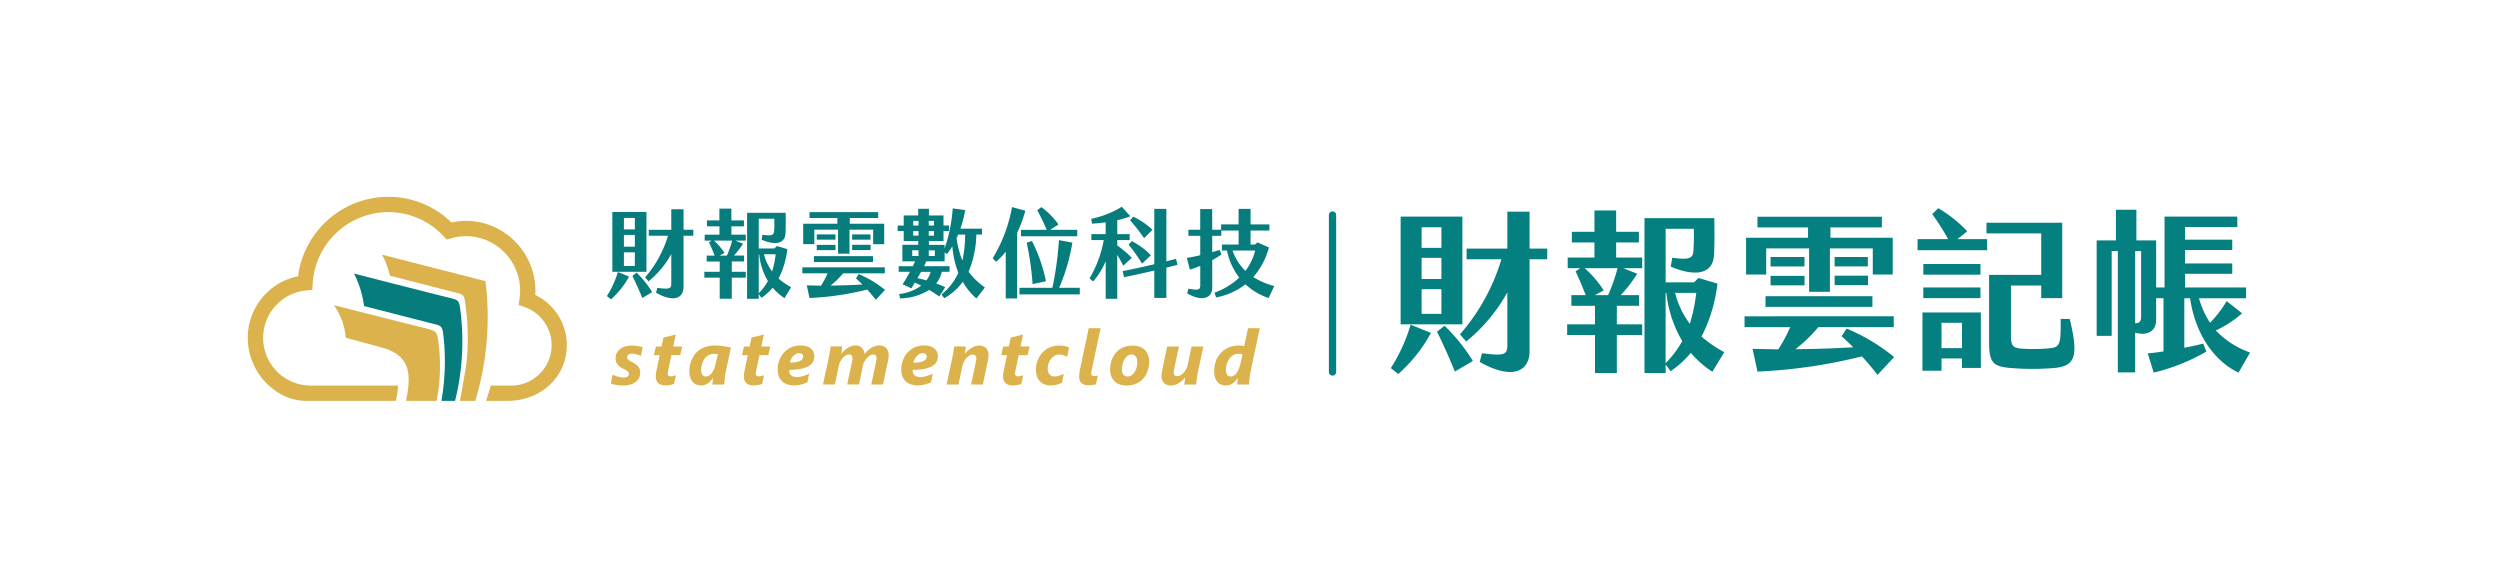 <svg data-name="组件 37" xmlns="http://www.w3.org/2000/svg" width="343" height="80" viewBox="0 0 343 80">
    <defs>
        <clipPath id="37zbukoj9a">
            <path data-name="矩形 10802" style="fill:none" d="M0 0h117.889v22.874H0z"/>
        </clipPath>
    </defs>
    <path data-name="矩形 10801" style="fill:none" d="M0 0h343v80H0z"/>
    <g data-name="组 20870">
        <g data-name="组 20859">
            <path data-name="路径 19491" d="M80.933 48.845a2.877 2.877 0 0 0-.248-.112 2.851 2.851 0 0 0-.3-.1 3.062 3.062 0 0 0-.328-.077 1.76 1.76 0 0 0-.324-.03.8.8 0 0 0-.531.142.449.449 0 0 0-.159.347.427.427 0 0 0 .157.341 2.134 2.134 0 0 0 .417.265 4.967 4.967 0 0 1 .532.3 1.722 1.722 0 0 1 .381.326 1.244 1.244 0 0 1 .228.4 1.586 1.586 0 0 1 .076.512 1.62 1.62 0 0 1-.127.622 1.459 1.459 0 0 1-.411.559 2.183 2.183 0 0 1-.748.4 3.665 3.665 0 0 1-1.14.153q-.193 0-.411-.021a6.115 6.115 0 0 1-.431-.057 4.074 4.074 0 0 1-.409-.087 3.059 3.059 0 0 1-.348-.111l.239-1.228c.088.047.189.1.3.142a3.412 3.412 0 0 0 .368.129 3.9 3.9 0 0 0 .4.1 2.269 2.269 0 0 0 .411.038.976.976 0 0 0 .566-.133.422.422 0 0 0 .185-.362.465.465 0 0 0-.142-.339 1.752 1.752 0 0 0-.492-.309 3.983 3.983 0 0 1-.51-.286 1.779 1.779 0 0 1-.373-.325 1.244 1.244 0 0 1-.228-.4 1.479 1.479 0 0 1-.076-.494 1.736 1.736 0 0 1 .114-.6 1.51 1.51 0 0 1 .378-.561 2.017 2.017 0 0 1 .7-.413 3.069 3.069 0 0 1 1.067-.16c.129 0 .261.005.4.017s.267.028.4.048.25.045.365.073.216.053.3.08z" transform="translate(7)" style="fill:#dbb24b"/>
            <path data-name="路径 19492" d="M86.331 48.728h-1.216l-.415 1.953-.025.142c-.009.051-.021.1-.029.152l-.022.146a.734.734 0 0 0-.011.115.4.4 0 0 0 .1.3.479.479 0 0 0 .334.1.907.907 0 0 0 .156-.016 1.836 1.836 0 0 0 .193-.04c.065-.017.129-.035.189-.053s.11-.035.147-.049l-.248 1.194c-.062.023-.135.047-.223.071s-.185.046-.29.066-.213.037-.328.051a2.614 2.614 0 0 1-.331.02 1.837 1.837 0 0 1-.645-.1 1.049 1.049 0 0 1-.413-.275 1.011 1.011 0 0 1-.219-.411 1.948 1.948 0 0 1-.064-.51 1.71 1.71 0 0 1 .011-.189 4.954 4.954 0 0 1 .069-.446l.042-.211.416-2.009h-.8l.284-1.188h.766l.264-1.223 1.69-.419-.341 1.642H86.6z" transform="translate(7)" style="fill:#dbb24b"/>
            <path data-name="路径 19493" d="M92.572 51.037c-.023.1-.047.233-.068.383s-.042.3-.061.466-.034.319-.047.474-.017.288-.017.4h-1.624a1.97 1.97 0 0 1 .008-.2c.008-.084.012-.162.018-.245s.014-.165.023-.246l.023-.2H90.8c-.1.133-.2.26-.3.383a2.067 2.067 0 0 1-.35.324 1.71 1.71 0 0 1-.43.224 1.764 1.764 0 0 1-1.222-.054 1.335 1.335 0 0 1-.5-.4 1.841 1.841 0 0 1-.31-.635 3.11 3.11 0 0 1-.106-.848 4.016 4.016 0 0 1 .053-.589 3.88 3.88 0 0 1 .193-.735 3.714 3.714 0 0 1 .389-.764 2.921 2.921 0 0 1 .636-.686 3.176 3.176 0 0 1 .939-.494 4.007 4.007 0 0 1 1.3-.189c.193 0 .386.008.581.024s.385.035.572.06.37.055.547.089.34.068.491.1zm-1.349-2.48a2.938 2.938 0 0 0-.269-.013 1.486 1.486 0 0 0-.614.117 1.572 1.572 0 0 0-.459.305 1.779 1.779 0 0 0-.328.428 2.691 2.691 0 0 0-.21.487 2.934 2.934 0 0 0-.113.482 3.01 3.01 0 0 0-.032.413 1.517 1.517 0 0 0 .038.349.816.816 0 0 0 .119.278.608.608 0 0 0 .2.184.569.569 0 0 0 .277.066.837.837 0 0 0 .514-.169 1.627 1.627 0 0 0 .4-.431 2.749 2.749 0 0 0 .284-.591 5.869 5.869 0 0 0 .185-.65l.269-1.219a2.278 2.278 0 0 0-.259-.038" transform="translate(7)" style="fill:#dbb24b"/>
            <path data-name="路径 19494" d="M98.412 48.728H97.2l-.417 1.953-.025.142c-.009.051-.021.1-.029.152l-.022.146a.734.734 0 0 0-.011.115.4.4 0 0 0 .1.3.479.479 0 0 0 .334.1.907.907 0 0 0 .156-.016 1.836 1.836 0 0 0 .193-.04c.065-.017.129-.035.189-.053s.11-.035.147-.049l-.248 1.194c-.062.023-.135.047-.223.071s-.185.046-.29.066-.213.037-.328.051a2.614 2.614 0 0 1-.331.02 1.837 1.837 0 0 1-.645-.1 1.049 1.049 0 0 1-.413-.275 1.011 1.011 0 0 1-.219-.411 1.948 1.948 0 0 1-.064-.51 1.71 1.71 0 0 1 .011-.189 4.954 4.954 0 0 1 .069-.446l.042-.211.416-2.009h-.8l.284-1.188h.772l.26-1.226L97.8 45.9l-.341 1.642h1.234z" transform="translate(7)" style="fill:#dbb24b"/>
            <path data-name="路径 19495" d="M104.722 48.886a1.619 1.619 0 0 1-.17.739 1.465 1.465 0 0 1-.569.581 3.351 3.351 0 0 1-1.057.386 8.646 8.646 0 0 1-1.645.154.256.256 0 0 0-.01.054v.048a1 1 0 0 0 .051.316.717.717 0 0 0 .175.286.909.909 0 0 0 .327.2 1.394 1.394 0 0 0 .508.08 2.677 2.677 0 0 0 .4-.034 3.485 3.485 0 0 0 .439-.1 4.647 4.647 0 0 0 .444-.152 3.224 3.224 0 0 0 .409-.2l-.249 1.2a3.6 3.6 0 0 1-.36.158 4.358 4.358 0 0 1-.942.234 4.145 4.145 0 0 1-.545.036 2.657 2.657 0 0 1-1.01-.173 1.922 1.922 0 0 1-.693-.467 1.815 1.815 0 0 1-.4-.685 2.692 2.692 0 0 1-.127-.836 3.667 3.667 0 0 1 .221-1.27 3.194 3.194 0 0 1 .629-1.056 2.989 2.989 0 0 1 2.27-.988 2.715 2.715 0 0 1 .873.122 1.655 1.655 0 0 1 .589.329 1.26 1.26 0 0 1 .334.472 1.46 1.46 0 0 1 .107.55m-1.528.021a.4.4 0 0 0-.14-.313.566.566 0 0 0-.393-.125.986.986 0 0 0-.43.1 1.285 1.285 0 0 0-.374.267 1.635 1.635 0 0 0-.292.408 2.114 2.114 0 0 0-.183.512 3.15 3.15 0 0 0 1.362-.209.689.689 0 0 0 .449-.637" transform="translate(7)" style="fill:#dbb24b"/>
            <path data-name="路径 19496" d="M114.928 48.785a1.669 1.669 0 0 1-.017.2 6.11 6.11 0 0 1-.085.532l-.045.222-.636 3.018h-1.608l.635-2.977c.019-.11.04-.221.062-.337a1.972 1.972 0 0 0 .03-.265.6.6 0 0 0-.121-.4.478.478 0 0 0-.377-.14.808.808 0 0 0-.412.133 1.9 1.9 0 0 0-.412.346 2.5 2.5 0 0 0-.345.49 2.068 2.068 0 0 0-.21.565l-.535 2.58h-1.618l.634-2.977.062-.337a1.972 1.972 0 0 0 .03-.265.577.577 0 0 0-.124-.4.473.473 0 0 0-.373-.14.8.8 0 0 0-.417.133 1.8 1.8 0 0 0-.409.349 2.532 2.532 0 0 0-.342.492 2.146 2.146 0 0 0-.208.56l-.548 2.58h-1.623l.771-3.579.091-.471c.031-.158.057-.31.082-.453s.044-.279.064-.4l.043-.314h1.581c-.01.1-.019.195-.031.3l-.036.3c-.011.1-.024.179-.034.252s-.019.125-.025.155h.019a3.717 3.717 0 0 1 .409-.451 2.914 2.914 0 0 1 .463-.357 2.435 2.435 0 0 1 .5-.237 1.633 1.633 0 0 1 .519-.087 1.226 1.226 0 0 1 .917.316 1.369 1.369 0 0 1 .361.877 3.8 3.8 0 0 1 .421-.485 2.869 2.869 0 0 1 .487-.377 2.465 2.465 0 0 1 .538-.245 1.925 1.925 0 0 1 .569-.087 1.26 1.26 0 0 1 .972.354 1.451 1.451 0 0 1 .328 1.018" transform="translate(7)" style="fill:#dbb24b"/>
            <path data-name="路径 19497" d="M121.677 48.886a1.619 1.619 0 0 1-.17.739 1.465 1.465 0 0 1-.569.581 3.351 3.351 0 0 1-1.057.386 8.646 8.646 0 0 1-1.645.154.257.257 0 0 0-.01.054v.048a1 1 0 0 0 .051.316.717.717 0 0 0 .175.286.909.909 0 0 0 .327.2 1.394 1.394 0 0 0 .508.08 2.677 2.677 0 0 0 .4-.034 3.485 3.485 0 0 0 .439-.1 4.647 4.647 0 0 0 .444-.152 3.224 3.224 0 0 0 .409-.2l-.249 1.2a3.6 3.6 0 0 1-.36.158 4.364 4.364 0 0 1-.941.234 4.145 4.145 0 0 1-.545.036 2.657 2.657 0 0 1-1.01-.173 1.922 1.922 0 0 1-.693-.467 1.815 1.815 0 0 1-.4-.685 2.692 2.692 0 0 1-.127-.836 3.667 3.667 0 0 1 .221-1.27 3.194 3.194 0 0 1 .629-1.056 2.989 2.989 0 0 1 2.27-.988 2.715 2.715 0 0 1 .873.122 1.655 1.655 0 0 1 .589.329 1.26 1.26 0 0 1 .334.472 1.46 1.46 0 0 1 .107.55m-1.528.021a.4.4 0 0 0-.14-.313.566.566 0 0 0-.393-.125.986.986 0 0 0-.43.1 1.293 1.293 0 0 0-.377.279 1.636 1.636 0 0 0-.292.408 2.114 2.114 0 0 0-.183.512 3.15 3.15 0 0 0 1.362-.209.689.689 0 0 0 .449-.637" transform="translate(7)" style="fill:#dbb24b"/>
            <path data-name="路径 19498" d="M128.629 48.785a1.668 1.668 0 0 1-.016.2c-.009.086-.022.174-.038.265s-.03.182-.048.267l-.045.222-.635 3.018h-1.608l.624-2.977c.021-.11.04-.221.061-.337a1.681 1.681 0 0 0 .03-.265.581.581 0 0 0-.123-.389.467.467 0 0 0-.373-.146.878.878 0 0 0-.434.129 1.811 1.811 0 0 0-.424.346 2.344 2.344 0 0 0-.347.491 2.093 2.093 0 0 0-.21.567l-.539 2.58h-1.634l.772-3.579.091-.471c.031-.158.057-.31.081-.453s.044-.279.063-.4.034-.228.043-.314h1.58l-.032.3c-.011.105-.024.2-.036.3l-.032.252a1.536 1.536 0 0 1-.026.155h.021a3.4 3.4 0 0 1 .4-.44 3.067 3.067 0 0 1 .474-.36 2.577 2.577 0 0 1 .522-.242 1.724 1.724 0 0 1 .538-.089 1.253 1.253 0 0 1 .971.359 1.45 1.45 0 0 1 .328 1.013" transform="translate(7)" style="fill:#dbb24b"/>
            <path data-name="路径 19499" d="M133.98 48.728h-1.212l-.419 1.952-.025.142c-.009.051-.021.1-.029.152l-.022.146a.737.737 0 0 0-.011.115.4.4 0 0 0 .1.3.479.479 0 0 0 .334.1.907.907 0 0 0 .156-.016 1.835 1.835 0 0 0 .193-.04c.065-.017.129-.035.189-.053s.11-.035.147-.049l-.248 1.194c-.062.023-.135.047-.223.071s-.185.046-.29.066-.213.037-.328.051a2.614 2.614 0 0 1-.331.02 1.837 1.837 0 0 1-.645-.1 1.05 1.05 0 0 1-.413-.275 1.011 1.011 0 0 1-.219-.411 1.948 1.948 0 0 1-.064-.51 1.71 1.71 0 0 1 .011-.189 4.954 4.954 0 0 1 .069-.446l.042-.211.416-2.009h-.8l.284-1.188h.766l.264-1.223 1.69-.419-.341 1.642h1.238z" transform="translate(7)" style="fill:#dbb24b"/>
            <path data-name="路径 19500" d="M139.394 48.973a1.625 1.625 0 0 0-.446-.229 1.769 1.769 0 0 0-.594-.1 1.321 1.321 0 0 0-.67.173 1.706 1.706 0 0 0-.508.449 2.1 2.1 0 0 0-.319.618 2.138 2.138 0 0 0-.111.673 1.214 1.214 0 0 0 .242.81.911.911 0 0 0 .732.286 1.687 1.687 0 0 0 .317-.032 2.32 2.32 0 0 0 .328-.084c.107-.036.211-.075.312-.12a2.009 2.009 0 0 0 .272-.142l-.249 1.234a3.458 3.458 0 0 1-.736.277 3.168 3.168 0 0 1-.781.1 2.319 2.319 0 0 1-.891-.159 1.725 1.725 0 0 1-.642-.444 1.86 1.86 0 0 1-.389-.681 2.811 2.811 0 0 1-.129-.869 3.665 3.665 0 0 1 .1-.854 3.487 3.487 0 0 1 .287-.783 3.226 3.226 0 0 1 .464-.677 2.9 2.9 0 0 1 .634-.535 3.029 3.029 0 0 1 .792-.349 3.453 3.453 0 0 1 1.757-.026 2.294 2.294 0 0 1 .3.1 1.891 1.891 0 0 1 .214.1z" transform="translate(7)" style="fill:#dbb24b"/>
            <path data-name="路径 19501" d="M143.377 52.715c-.062.017-.131.034-.21.051s-.166.033-.254.048a3.782 3.782 0 0 1-.566.049 1.712 1.712 0 0 1-.581-.089 1.065 1.065 0 0 1-.4-.25.969.969 0 0 1-.231-.382 1.555 1.555 0 0 1-.075-.488 1.711 1.711 0 0 1 .013-.249c.013-.091.021-.188.034-.289s.03-.2.048-.305.038-.2.058-.3c.011-.043.034-.152.068-.323s.081-.384.134-.635.115-.532.179-.839.132-.622.2-.944.136-.635.2-.943l.177-.839c.054-.252.1-.462.134-.635s.057-.278.068-.322H144l-1.151 5.443c-.028.12-.056.252-.087.4a1.909 1.909 0 0 0-.045.384.293.293 0 0 0 .121.271.51.51 0 0 0 .279.076 1.252 1.252 0 0 0 .266-.028 1.417 1.417 0 0 0 .246-.073c-.044.2-.087.406-.127.6s-.082.4-.127.6" transform="translate(7)" style="fill:#dbb24b"/>
            <path data-name="路径 19502" d="M150.663 49.61a4.139 4.139 0 0 1-.07.745 3.824 3.824 0 0 1-.224.747 3.275 3.275 0 0 1-.394.69 2.539 2.539 0 0 1-.583.569 2.886 2.886 0 0 1-.791.385 3.408 3.408 0 0 1-1.023.142 2.794 2.794 0 0 1-1.008-.167 1.933 1.933 0 0 1-.708-.464 1.882 1.882 0 0 1-.416-.7 2.7 2.7 0 0 1-.137-.874 3.961 3.961 0 0 1 .076-.768 3.476 3.476 0 0 1 .236-.752 3.292 3.292 0 0 1 .409-.681 2.606 2.606 0 0 1 .594-.554 2.854 2.854 0 0 1 .788-.375 3.35 3.35 0 0 1 1-.138 2.764 2.764 0 0 1 .962.155 1.916 1.916 0 0 1 .7.444 1.891 1.891 0 0 1 .436.693 2.588 2.588 0 0 1 .15.906m-1.619.021a1.467 1.467 0 0 0-.051-.4.88.88 0 0 0-.15-.311.681.681 0 0 0-.57-.278.936.936 0 0 0-.57.184 1.56 1.56 0 0 0-.424.473 2.521 2.521 0 0 0-.264.653 2.95 2.95 0 0 0-.091.724 1.078 1.078 0 0 0 .215.719.7.7 0 0 0 .562.254.97.97 0 0 0 .58-.178 1.5 1.5 0 0 0 .422-.465 2.353 2.353 0 0 0 .255-.651 3.078 3.078 0 0 0 .087-.728" transform="translate(7)" style="fill:#dbb24b"/>
            <path data-name="路径 19503" d="M157.351 51.027a15.832 15.832 0 0 0-.158.953c-.02.153-.037.3-.05.431s-.025.251-.031.35h-1.624c.011-.1.022-.2.035-.3s.024-.2.038-.288.025-.171.035-.242l.021-.153h-.017a3.641 3.641 0 0 1-.424.454 2.981 2.981 0 0 1-.471.35 2.483 2.483 0 0 1-.508.226 1.762 1.762 0 0 1-.53.082 1.266 1.266 0 0 1-.977-.359 1.441 1.441 0 0 1-.332-1.013 1.664 1.664 0 0 1 .015-.2 9.35 9.35 0 0 1 .085-.533c.017-.087.029-.161.042-.222l.635-3.018h1.614l-.624 2.946c-.014.055-.027.112-.038.174s-.023.12-.031.178-.014.111-.019.159a1.036 1.036 0 0 0-.008.111.514.514 0 0 0 .121.36.454.454 0 0 0 .355.135.951.951 0 0 0 .492-.142 1.711 1.711 0 0 0 .432-.372 2.587 2.587 0 0 0 .332-.515 2.451 2.451 0 0 0 .2-.571l.523-2.462h1.616z" transform="translate(7)" style="fill:#dbb24b"/>
            <path data-name="路径 19504" d="M164.569 51.037c-.022.1-.047.233-.067.383s-.042.3-.061.466-.035.32-.048.474-.017.288-.017.4h-1.624a1.6 1.6 0 0 1 .009-.191c.009-.08.012-.162.02-.247s.016-.167.026-.248.015-.142.017-.19h-.024a3.778 3.778 0 0 1-.328.408 2.2 2.2 0 0 1-.364.316 1.668 1.668 0 0 1-.425.2 1.6 1.6 0 0 1-.5.074 1.633 1.633 0 0 1-.672-.133 1.373 1.373 0 0 1-.5-.384 1.737 1.737 0 0 1-.317-.627 3.072 3.072 0 0 1-.109-.853 3.826 3.826 0 0 1 .228-1.319 3.3 3.3 0 0 1 .663-1.109 3.186 3.186 0 0 1 1.057-.764 3.385 3.385 0 0 1 1.42-.286 4.1 4.1 0 0 1 .414.021c.14.014.253.028.343.046l.523-2.446h1.6zm-1.346-2.478a2.5 2.5 0 0 0-.273-.015 1.484 1.484 0 0 0-.613.117 1.557 1.557 0 0 0-.46.309 1.8 1.8 0 0 0-.328.433 2.9 2.9 0 0 0-.21.49 3.013 3.013 0 0 0-.111.478 2.9 2.9 0 0 0-.032.406 1.575 1.575 0 0 0 .039.349.9.9 0 0 0 .119.278.588.588 0 0 0 .2.184.62.62 0 0 0 .29.066.8.8 0 0 0 .5-.166 1.6 1.6 0 0 0 .392-.433 2.9 2.9 0 0 0 .286-.6 5.766 5.766 0 0 0 .194-.67l.26-1.177a1.719 1.719 0 0 0-.256-.047" transform="translate(7)" style="fill:#dbb24b"/>
            <path data-name="路径 19505" d="m77.767 37.317 1.539.625a11.356 11.356 0 0 1-2.48 3.131l-.557-.453a12.891 12.891 0 0 0 1.5-3.3m3.925-.026h-4.68v-8.209h4.68zM80.1 29.9h-1.5v1.572h1.5zm0 2.331h-1.5v1.609h1.5zm0 2.385h-1.5v1.879h1.5zm2.387 5.461-1.366.812a44.725 44.725 0 0 0-1.353-3.036l.57-.453a14.035 14.035 0 0 1 2.148 2.678m5.636-7.738h-1.338v6.981c0 1.6-1.34 2.224-3.779.838l.172-.665c1.737.226 1.923.107 1.923-.639v-4a12.763 12.763 0 0 1-3.117 3.745l-.477-.546a15.3 15.3 0 0 0 3.142-5.713H82.01v-.815h3.09v-2.815h1.684v2.811h1.339z" transform="translate(7)" style="fill:#067c7c"/>
            <path data-name="路径 19506" d="M93.348 32.2h1.975v.812h-1.432l1.048.426a10.571 10.571 0 0 1-1.247 1.625h1.393v.813H93.4v1.414h1.922v.81H93.4v2.891h-1.656V38.1h-2.109v-.81h2.109v-1.412h-1.787v-.813h1.088a28.021 28.021 0 0 0-.769-1.811l.358-.24h-.954V32.2h2.029v-1.144h-1.716v-.813H91.7v-1.625h1.644v1.625h1.724v.813h-1.72zm-2.391.812a8.093 8.093 0 0 1 1.443 1.693l-.676.36h1.009a14.349 14.349 0 0 0 .721-2.052zm10.582 6.4-.9 1.492a7.381 7.381 0 0 1-1.631-1.438 7.39 7.39 0 0 1-1.538 1.4l-.371-.519v.652H95.5V29.2h5.292a45.31 45.31 0 0 1-.014 2.757c-.066 1.558-1.485 1.7-3.289.932l.12-.679c1.34.2 1.578.014 1.6-.546.039-.479.039-1.025.027-1.651H97.1v4.075h2.147l.345-.333 1.432.426a11.8 11.8 0 0 1-1.206 4.036 9.418 9.418 0 0 0 1.723 1.186m-3.185-.839a9.135 9.135 0 0 1-1.2-3.677H97.1v5.355a7.975 7.975 0 0 0 1.26-1.679m-.544-3.677a6.723 6.723 0 0 0 1.114 2.358 12.652 12.652 0 0 0 .49-2.358z" transform="translate(7)" style="fill:#067c7c"/>
            <path data-name="路径 19507" d="M113.16 41.139a20.18 20.18 0 0 0-1.181-1.412 39.338 39.338 0 0 1-7.916 1.159l-.37-1.732 1.948.04a10.765 10.765 0 0 0 .9-1.693h-3.462v-.824h11.314v.823h-5.714a11.487 11.487 0 0 1-1.736 1.679 83.501 83.501 0 0 0 4.375-.146q-.418-.418-.876-.839l.371-.586a14.33 14.33 0 0 1 3.607 2.171zm-8.433-7.646H103.2v-2.8h4.693v-.783h-3.831v-.81h9.428v.813h-3.9v.787h4.72v2.8h-1.51v-1.992h-3.249v3.3h-1.574v-3.3h-3.252zm-.053 1.65h8.1v.813h-8.1zm2.957-2.263h-2.573v-.72h2.572zm-2.572.72h2.572v.72h-2.573zm7.373-.72h-2.52v-.72h2.519zm-2.519.707h2.532v.719h-2.533z" transform="translate(7)" style="fill:#067c7c"/>
            <path data-name="路径 19508" d="m128.131 39.436-1.168 1.518a8.785 8.785 0 0 1-1.869-2.291 7.886 7.886 0 0 1-2.546 2.25l-.37-.506a8.174 8.174 0 0 0 2.306-2.979 12.639 12.639 0 0 1-.821-3.65 8.116 8.116 0 0 1-.742 1.078l-.319-.228v1.224h-2.72l.2.04c-.08.187-.186.4-.305.626h3.5v.773h-1.059a4.077 4.077 0 0 1-.769 1.6 13.071 13.071 0 0 1 1.233.52l-.811 1.263c-.5-.346-.954-.639-1.392-.891a7.8 7.8 0 0 1-3.991 1.158l-.12-.6a6.359 6.359 0 0 0 3.024-1.146c-.278-.147-.569-.28-.874-.427-.172.307-.345.574-.478.787l-1.206-.547a21.81 21.81 0 0 0 1.008-1.718H116.3v-.772h1.949c.1-.24.212-.453.305-.666h-1.75v-2.263h2.173v-.521h-1.988V31.7h-.835v-.759h.835v-1.377h1.988v-.918h1.473v.918h2v1.373h.758v.763h-.758v1.372h-2v.521h2.15v.5a21.346 21.346 0 0 0 1.112-5.5l1.711.227a14.558 14.558 0 0 1-.662 2.557h2.97v.8h-.781a13.6 13.6 0 0 1-1.062 5.1 9.611 9.611 0 0 0 2.241 2.159m-9.971-4.313h.862v-.786h-.862zm.133-4.182h.729V30.3h-.729zm.729.759h-.729v.626h.729zm.344 5.6c-.146.292-.318.586-.49.865.4.079.822.187 1.233.307a3.9 3.9 0 0 0 .583-1.172zm1.061-6.354h.715V30.3h-.715zm0 1.386h.715V31.7h-.715zm.835 2.01h-.834v.786h.834zm3.779 1.412a17.472 17.472 0 0 0 .384-3.569h-.967a5.079 5.079 0 0 1-.212.466 12.344 12.344 0 0 0 .8 3.1" transform="translate(7)" style="fill:#067c7c"/>
            <path data-name="路径 19509" d="M132.55 31.949v9h-1.565v-6.416a9.393 9.393 0 0 1-1.323 1.381l-.464-.478a20.526 20.526 0 0 0 2.652-7.021l1.829.494a18.449 18.449 0 0 1-1.127 3.036m8.593 7.539v.906h-8.277v-.906h4.521a45.736 45.736 0 0 0 .9-6.54l1.843.346a26.707 26.707 0 0 1-1.817 6.195zm-4.535-7.953a27.767 27.767 0 0 0-1.3-2.678l.557-.439a10.305 10.305 0 0 1 2.359 2.384l-1.154.733h3.728v.883h-7.72v-.878zm-2.748 1.763.715-.226a20.91 20.91 0 0 1 1.923 5.515l-1.83.4a39.818 39.818 0 0 0-.808-5.689" transform="translate(7)" style="fill:#067c7c"/>
            <path data-name="路径 19510" d="M146.287 34.96v6.034H144.7v-5.169a9.674 9.674 0 0 1-1.737 2.8l-.477-.44a15.59 15.59 0 0 0 1.949-5.248h-1.7v-.816h1.962V30.5c-.663.092-1.3.16-1.869.186l-.119-.665a12.915 12.915 0 0 0 4.2-1.652l1.181 1.306a12.116 12.116 0 0 1-1.8.534v1.915h1.7v.813h-1.7v.746a13.277 13.277 0 0 1 1.99 1.692l-1.168 1.08c-.225-.466-.529-.986-.822-1.492m6.737 1.758v4.156h-1.657v-3.76c-1.4.334-2.878.653-4.149.907l-.2-.826c1.352-.266 2.891-.6 4.348-.946v-7.593h1.658v7.192l1.326-.333.2.812c-.464.121-.98.254-1.525.387m-4.746-3.637a9.983 9.983 0 0 1 2.625 1.945l-1.221 1.146a21.477 21.477 0 0 0-1.843-2.6zm-.226-2.851.411-.507a10.25 10.25 0 0 1 2.652 1.8l-1.149 1.159a24.294 24.294 0 0 0-1.923-2.45" transform="translate(7)" style="fill:#067c7c"/>
            <path data-name="路径 19511" d="M167.054 40.886a8.7 8.7 0 0 1-3.182-1.878 9.414 9.414 0 0 1-4.018 1.8l-.225-.653a9.99 9.99 0 0 0 3.4-2.065 8.863 8.863 0 0 1-1.685-3.716h-.7v-.827h2.294v-1.914h-2.374v.72h-1.246V34.6c.331-.107.662-.2 1.008-.305l.265.612a12.7 12.7 0 0 1-1.273.786v3.8c0 1.372-1.367 1.972-3.435.759l.16-.639c1.445.24 1.631.16 1.631-.52v-2.615c-.478.2-.956.372-1.42.52l-.424-1.612a22.56 22.56 0 0 0 1.844-.373v-2.664h-1.624v-.826h1.619v-2.838h1.644v2.838h1.22v-.733h2.4v-2.132h1.644v2.132h2.585v.843h-2.585v1.914h.6l.358-.292 1.565.706a10.214 10.214 0 0 1-2.148 4.05 10.149 10.149 0 0 0 2.878 1.238zm-4.946-6.513a6.99 6.99 0 0 0 1.764 2.784 7.645 7.645 0 0 0 1.339-2.784z" transform="translate(7)" style="fill:#067c7c"/>
            <path data-name="路径 19512" d="M69.1 42.584a7.639 7.639 0 0 0-2.658-2.117 9.621 9.621 0 0 0-7.253-9.892 9.455 9.455 0 0 0-4.24-.054A12.465 12.465 0 0 0 46.283 27h-.012a12.535 12.535 0 0 0-12.382 10.9A8.59 8.59 0 0 0 27 46.368C27 51.125 30.858 55 35.028 55h12.255a8.726 8.726 0 0 0 .324-2.1H35.6a6.538 6.538 0 0 1-.643-13.04l.885-.087.056-.891A10.437 10.437 0 0 1 46.283 29.1h.011a10.356 10.356 0 0 1 7.562 3.3l.437.47.615-.177a7.371 7.371 0 0 1 3.785-.077 7.5 7.5 0 0 1 5.591 8.362l-.131.863.82.287A5.542 5.542 0 0 1 63.168 52.9h-2.844c-.183.795-.445 1.5-.632 2.1H62.6c4.761 0 8.172-3.429 8.171-7.642a7.687 7.687 0 0 0-1.671-4.774" transform="translate(7)" style="fill:#dbb24b"/>
            <path data-name="路径 19513" d="M45.427 34.943a11.97 11.97 0 0 1 1.066 2.885l9.576 2.456a.907.907 0 0 1 .67.738 33.262 33.262 0 0 1 .293 8.474c-.093.936-.748 4.583-.943 5.5h2.119a39.762 39.762 0 0 0 1.4-16.419z" transform="translate(7)" style="fill:#dbb24b"/>
            <path data-name="路径 19514" d="M52.9 55a24.956 24.956 0 0 0 .245-8.088c-.173-1.507-.324-1.515-2.037-1.941-4.259-1.053-12.318-3.108-12.318-3.108a8.625 8.625 0 0 1 1.64 4.468s5.16 1.4 5.3 1.443c3.7 1.2 3.675 3.782 2.971 7.226" transform="translate(7)" style="fill:#dbb24b"/>
            <path data-name="路径 19515" d="M55.432 55a33.709 33.709 0 0 0 .69-12.744c-.128-1.06-.364-1.131-1.469-1.4-2.195-.539-8.044-2.033-8.044-2.033l-.484-.125-.487-.124-4.072-1.047a13.465 13.465 0 0 1 1.379 4.462l3.026.776.438.112.451.116 5.733 1.471c.854.195 1.088.336 1.2 1.248A31.171 31.171 0 0 1 53.561 55" transform="translate(7)" style="fill:#067c7c"/>
            <path data-name="直线 279" transform="translate(182.823 29.5)" style="stroke:#048080;stroke-linecap:round;fill:none" d="M0 0v21.537"/>
        </g>
        <g data-name="组 20858" style="clip-path:url(#37zbukoj9a)" transform="translate(190.823 28.563)">
            <path data-name="路径 19523" d="M2.712 15.986 5.5 17.113a20.44 20.44 0 0 1-4.489 5.641L0 21.938a23.22 23.22 0 0 0 2.712-5.952m7.105-.048H1.344V1.152h8.473zM6.937 2.616H4.225v2.832h2.712zm0 4.2H4.225v2.9h2.712zm0 4.3H4.225V14.5h2.712zm4.32 9.84-2.472 1.462a78.695 78.695 0 0 0-2.449-5.472l1.033-.817a25.315 25.315 0 0 1 3.888 4.824m10.2-13.944h-2.423v12.576c0 2.881-2.425 4.009-6.841 1.513l.312-1.2c3.144.408 3.48.192 3.48-1.153v-7.2a23.044 23.044 0 0 1-5.64 6.744l-.864-.983a27.536 27.536 0 0 0 5.688-10.3h-4.776V5.544h5.592V.48h3.049v5.064h2.424z" style="fill:#048080"/>
            <path data-name="路径 19524" d="M30.913 6.768h3.576v1.464H31.9L33.8 9a19.363 19.363 0 0 1-2.256 2.929h2.52v1.463h-3.056v2.545h3.481V17.4h-3.481v5.208h-3V17.4h-3.816v-1.463h3.816v-2.545h-3.24v-1.463h1.968c-.408-1.056-.984-2.424-1.392-3.265l.648-.432h-1.728V6.768h3.672V4.7h-3.1V3.24h3.1V.311h2.977V3.24h3.12V4.7h-3.12zm-4.321 1.464a14.564 14.564 0 0 1 2.617 3.048l-1.225.649h1.825a26.121 26.121 0 0 0 1.3-3.7zm19.154 11.522-1.632 2.687a13.344 13.344 0 0 1-2.952-2.592 13.365 13.365 0 0 1-2.785 2.521l-.672-.937v1.176H34.8V1.368h9.576a82.092 82.092 0 0 1-.023 4.968c-.12 2.808-2.688 3.072-5.953 1.68l.216-1.224c2.425.36 2.857.024 2.9-.984a29.67 29.67 0 0 0 .047-2.976h-3.858v7.345h3.888l.624-.6 2.593.769a21.221 21.221 0 0 1-2.184 7.272 17.131 17.131 0 0 0 3.12 2.137m-5.761-1.513a16.441 16.441 0 0 1-2.185-6.625h-.1v9.648a14.292 14.292 0 0 0 2.28-3.024M39 11.617a12.036 12.036 0 0 0 2.017 4.248 22.9 22.9 0 0 0 .887-4.248z" style="fill:#048080"/>
            <path data-name="路径 19525" d="M66.77 22.874a38.59 38.59 0 0 0-2.137-2.545A71.457 71.457 0 0 1 50.3 22.418l-.672-3.12 3.528.071a19.7 19.7 0 0 0 1.632-3.048h-6.26v-1.488H69v1.488H58.657a20.968 20.968 0 0 1-3.144 3.025c2.832-.025 5.544-.12 7.92-.265q-.756-.756-1.584-1.512l.672-1.056a26.019 26.019 0 0 1 6.529 3.913zM51.5 9.1h-2.76V4.056h8.5V2.64H50.3V1.176h17.07V2.64h-7.057v1.416h8.545V9.1h-2.736V5.52h-5.881v5.953h-2.856V5.52H51.5zm-.1 2.975h14.673v1.465H51.408zm5.353-4.08H52.1V6.7h4.656zM52.1 9.288h4.66v1.3H52.1zm13.345-1.3h-4.56V6.7h4.56zm-4.56 1.273h4.584v1.3h-4.58z" style="fill:#048080"/>
            <path data-name="路径 19526" d="M77.736 4.249h4.081V5.76h-9.553V4.249h4.2A33.4 33.4 0 0 0 74.28.816L75.1 0a17.492 17.492 0 0 1 3.98 3.168zm-4.8 10.056h8.016v7.61H78.36v-1.3h-2.808V22.3h-2.616zM80.9 9.121h-7.844V7.657H80.9zm-7.849 1.753H80.9v1.464h-7.844zm2.5 8.328h2.809v-3.48h-2.808zm15.337 2.736a36.308 36.308 0 0 1-5.376.024c-2.88-.192-3.433-.624-3.433-3.672V9.145h7.153V3.457h-7.511V1.993h10.393v10.344h-2.881v-1.728H85.08v6.841c0 1.44.241 1.728 1.537 1.824a24.178 24.178 0 0 0 3.72-.048c1.441-.144 1.609-.456 1.56-4.032h1.248c1.249 5.184.768 6.5-2.256 6.744" style="fill:#048080"/>
            <path data-name="路径 19527" d="m117.889 19.8-1.584 2.76c-2.856-1.344-5.832-4.657-6.648-10.2h-.792v6.793c.96-.192 1.872-.383 2.592-.576l.432 1.1a27.112 27.112 0 0 1-7.224 2.88l-.817-2.64a31.458 31.458 0 0 0 2.16-.265v-7.3H105v2.954c0 1.679-1.295 2.208-2.879 1.775v5.449h-2.377V5.88H98.9v11.642h-2.061V4.416h2.641v-4.2h2.809v4.2H105v6.457h1.153V1.151h9.984v1.441h-7.177V4.32h6.481v1.416h-6.481v1.848h6.481V9h-6.481v1.873h8.377v1.487h-6.456a12.054 12.054 0 0 0 1.512 3.361 15.316 15.316 0 0 0 2.28-2.976l2.113 1.68a14.763 14.763 0 0 1-3.6 2.352 11.991 11.991 0 0 0 4.7 3.025M102.936 5.88h-.815v9.913c.624-.023.815-.264.815-.935z" style="fill:#048080"/>
        </g>
    </g>
</svg>
